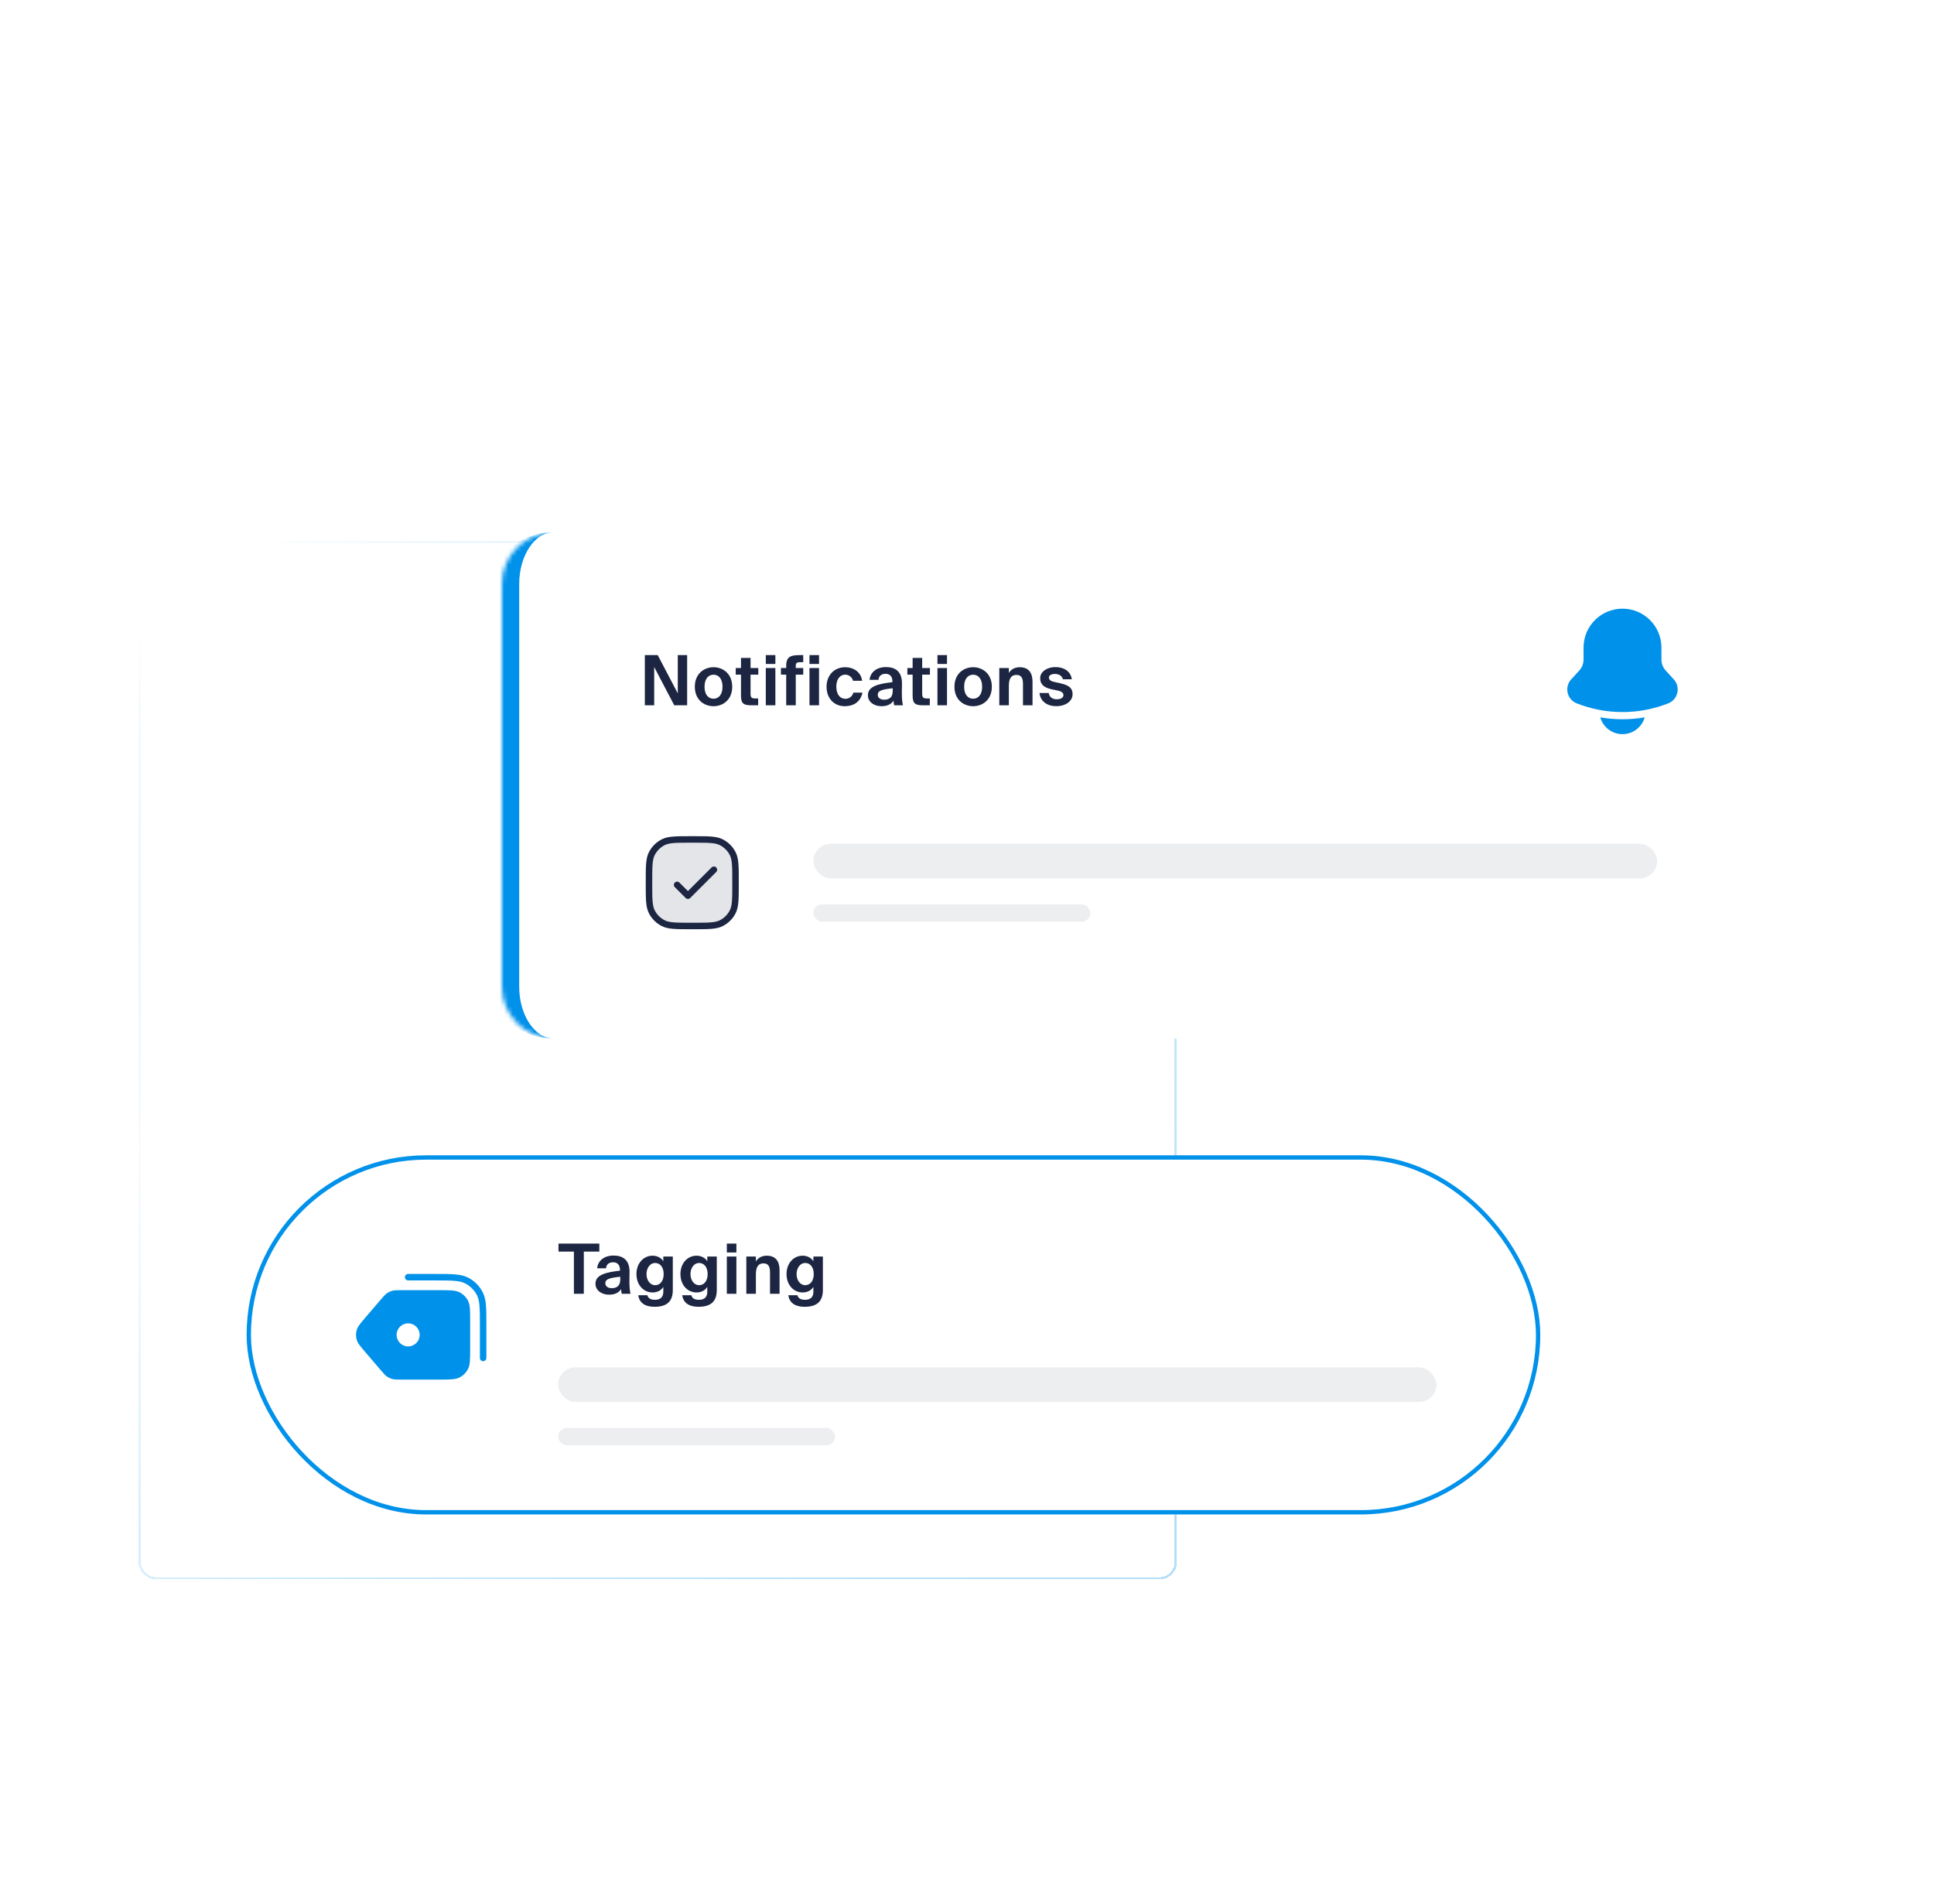 <svg width="447" height="440" viewBox="0 0 447 440" fill="none" xmlns="http://www.w3.org/2000/svg">
<g filter="url(#filter0_bd_4702_16255)">
<rect x="32" y="113" width="240" height="240" rx="4" fill="url(#paint0_linear_4702_16255)" fill-opacity="0.5" shape-rendering="crispEdges"/>
<rect x="32.25" y="113.25" width="239.5" height="239.5" rx="3.75" stroke="url(#paint1_linear_4702_16255)" stroke-opacity="0.3" stroke-width="0.5" shape-rendering="crispEdges"/>
</g>
<g filter="url(#filter1_dd_4702_16255)">
<mask id="path-3-inside-1_4702_16255" fill="white">
<path d="M116 99C116 92.373 121.373 87 128 87H403C409.627 87 415 92.373 415 99V192C415 198.627 409.627 204 403 204H128C121.373 204 116 198.627 116 192V99Z"/>
</mask>
<path d="M116 99C116 92.373 121.373 87 128 87H403C409.627 87 415 92.373 415 99V192C415 198.627 409.627 204 403 204H128C121.373 204 116 198.627 116 192V99Z" fill="white"/>
<path d="M155.84 127L151.2 118.152V127H149.04V115.4H152.016L156.656 124.248V115.4H158.816V127H155.84ZM160.595 122.712C160.595 119.688 162.739 118.2 164.915 118.2C167.091 118.2 169.235 119.688 169.235 122.712C169.235 125.736 167.091 127.208 164.915 127.208C162.739 127.208 160.595 125.736 160.595 122.712ZM162.835 122.712C162.835 124.504 163.699 125.48 164.915 125.48C166.131 125.48 166.995 124.504 166.995 122.712C166.995 120.904 166.131 119.928 164.915 119.928C163.699 119.928 162.835 120.904 162.835 122.712ZM171.264 116.056H173.472V118.392H175.264V119.912H173.472V124.36C173.472 125.24 173.776 125.416 174.56 125.416H175.232V127H173.616C171.648 127 171.264 126.392 171.264 124.68V119.912H170.048V118.392H171.264V116.056ZM179.207 115.4V117.448H176.999V115.4H179.207ZM179.207 118.392V127H176.999V118.392H179.207ZM181.714 117.912C181.714 115.736 182.738 115.4 184.898 115.4H185.65V117.032H185.218C184.13 117.032 183.922 117.16 183.922 117.976V118.392H185.65V119.912H183.922V127H181.714V119.912H180.498V118.392H181.714V117.912ZM189.3 115.4V117.448H187.092V115.4H189.3ZM189.3 118.392V127H187.092V118.392H189.3ZM199.263 121.336H197.151C196.991 120.52 196.191 119.912 195.359 119.912C194.207 119.912 193.295 120.888 193.295 122.68C193.295 124.488 194.159 125.496 195.375 125.496C196.127 125.496 196.943 125.112 197.231 124.072H199.343C198.831 126.424 197.039 127.208 195.263 127.208C192.687 127.208 191.039 125.304 191.039 122.712C191.039 120.088 192.783 118.2 195.359 118.2C197.151 118.2 198.975 119.192 199.263 121.336ZM203.703 127.208C202.055 127.208 200.599 126.248 200.599 124.68C200.599 122.648 202.887 122.04 206.263 121.656V121.512C206.263 120.184 205.543 119.72 204.647 119.72C203.799 119.72 203.095 120.168 203.047 121.112H200.983C201.143 119.416 202.551 118.168 204.759 118.168C206.807 118.168 208.471 119.048 208.471 121.96C208.471 122.232 208.439 123.368 208.439 124.152C208.439 125.512 208.535 126.28 208.695 127H206.663C206.599 126.728 206.551 126.344 206.519 125.928C205.911 126.824 204.999 127.208 203.703 127.208ZM206.327 123.064C203.863 123.32 202.871 123.608 202.871 124.568C202.871 125.192 203.367 125.704 204.359 125.704C205.735 125.704 206.327 124.952 206.327 123.704V123.064ZM210.934 116.056H213.142V118.392H214.934V119.912H213.142V124.36C213.142 125.24 213.446 125.416 214.23 125.416H214.902V127H213.286C211.318 127 210.934 126.392 210.934 124.68V119.912H209.718V118.392H210.934V116.056ZM218.877 115.4V117.448H216.669V115.4H218.877ZM218.877 118.392V127H216.669V118.392H218.877ZM220.6 122.712C220.6 119.688 222.744 118.2 224.92 118.2C227.096 118.2 229.24 119.688 229.24 122.712C229.24 125.736 227.096 127.208 224.92 127.208C222.744 127.208 220.6 125.736 220.6 122.712ZM222.84 122.712C222.84 124.504 223.704 125.48 224.92 125.48C226.136 125.48 227 124.504 227 122.712C227 120.904 226.136 119.928 224.92 119.928C223.704 119.928 222.84 120.904 222.84 122.712ZM233.173 119.528C233.669 118.664 234.613 118.2 235.669 118.2C237.733 118.2 238.645 119.464 238.645 121.576V127H236.437V122.056C236.437 120.936 236.197 119.976 234.949 119.976C233.493 119.976 233.173 121.16 233.173 122.52V127H230.965V118.392H233.173V119.528ZM245.664 120.984C245.504 120.264 244.832 119.752 243.824 119.752C243.008 119.752 242.432 120.056 242.432 120.584C242.432 121.048 242.768 121.4 243.584 121.576L244.736 121.832C246.448 122.216 247.904 122.648 247.904 124.424C247.904 126.152 246.128 127.208 244.176 127.208C242.064 127.208 240.464 126.12 240.256 124.152H242.384C242.512 124.984 243.104 125.608 244.24 125.608C245.184 125.608 245.792 125.256 245.792 124.632C245.792 123.992 245.12 123.736 244.384 123.576L243.104 123.304C241.488 122.968 240.416 122.296 240.416 120.728C240.416 119.176 242.08 118.168 243.936 118.168C245.728 118.168 247.44 119 247.728 120.984H245.664Z" fill="#1C2541"/>
<rect opacity="0.12" x="150" y="158" width="20" height="20" rx="6" fill="#1C2541"/>
<path d="M156.5 168.5L159 171L165 165M159.6 178L160.4 178C163.76 178 165.44 178 166.724 177.346C167.853 176.771 168.771 175.853 169.346 174.724C170 173.44 170 171.76 170 168.4L170 167.6C170 164.24 170 162.56 169.346 161.276C168.771 160.147 167.853 159.229 166.724 158.654C165.44 158 163.76 158 160.4 158L159.6 158C156.24 158 154.56 158 153.276 158.654C152.147 159.229 151.229 160.147 150.654 161.276C150 162.56 150 164.24 150 167.6L150 168.4C150 171.76 150 173.44 150.654 174.724C151.229 175.853 152.147 176.771 153.276 177.346C154.56 178 156.24 178 159.6 178Z" stroke="#1C2541" stroke-width="1.5" stroke-linecap="round" stroke-linejoin="round"/>
<g opacity="0.08">
<rect x="188" y="159" width="195" height="8" rx="4" fill="#1C2541"/>
</g>
<g opacity="0.08">
<rect x="188" y="173" width="64" height="4" rx="2" fill="#1C2541"/>
</g>
<path d="M375 104.667C370.029 104.667 366 108.696 366 113.667L366 116.426C366 117.366 365.648 118.273 365.013 118.967L363.145 121.007C361.512 122.791 362.172 125.658 364.422 126.547C371.218 129.235 378.782 129.235 385.578 126.547C387.828 125.658 388.488 122.791 386.855 121.007L384.987 118.967C384.352 118.273 384 117.366 384 116.426L384 113.667C384 108.696 379.971 104.667 375 104.667Z" fill="#0091EA"/>
<path d="M369.866 129.784C370.498 132.025 372.557 133.667 375 133.667C377.443 133.667 379.502 132.025 380.134 129.784C376.737 130.373 373.263 130.373 369.866 129.784Z" fill="#0091EA"/>
<path d="M116 87H415H116ZM415 204H116H415ZM128 204C119.163 204 112 196.837 112 188V103C112 94.163 119.163 87 128 87C123.582 87 120 92.373 120 99V192C120 198.627 123.582 204 128 204ZM415 87V204V87Z" fill="#0091EA" mask="url(#path-3-inside-1_4702_16255)"/>
</g>
<g filter="url(#filter2_dd_4702_16255)">
<rect x="57" y="231" width="299" height="83" rx="41.5" fill="white"/>
<path fill-rule="evenodd" clip-rule="evenodd" d="M94.333 258.417C93.919 258.417 93.583 258.752 93.583 259.167C93.583 259.581 93.919 259.917 94.333 259.917L95.667 259.917L100.467 259.917C102.439 259.917 103.874 259.917 105.003 260.01C106.124 260.101 106.879 260.279 107.504 260.598C108.68 261.197 109.636 262.153 110.235 263.329C110.554 263.955 110.732 264.709 110.824 265.83C110.916 266.96 110.917 268.394 110.917 270.367L110.917 277.833C110.917 278.248 111.252 278.583 111.667 278.583C112.081 278.583 112.417 278.248 112.417 277.833L112.417 270.367L112.417 270.332C112.417 268.401 112.417 266.906 112.319 265.708C112.22 264.494 112.016 263.52 111.572 262.648C110.829 261.19 109.643 260.004 108.185 259.261C107.313 258.817 106.339 258.614 105.125 258.515C103.928 258.417 102.432 258.417 100.501 258.417L100.467 258.417L95.667 258.417L94.333 258.417ZM90.691 282.7C91.194 282.833 91.735 282.833 92.818 282.833L101.467 282.833C103.988 282.833 105.248 282.833 106.21 282.343C107.057 281.911 107.745 281.223 108.177 280.376C108.667 279.414 108.667 278.154 108.667 275.633L108.667 269.367C108.667 266.846 108.667 265.586 108.177 264.624C107.745 263.777 107.057 263.089 106.21 262.657C105.248 262.167 103.988 262.167 101.467 262.167L92.818 262.167C91.735 262.167 91.194 262.167 90.691 262.3C90.245 262.418 89.823 262.612 89.444 262.873C89.015 263.169 88.663 263.58 87.958 264.402L84.587 268.335C83.32 269.813 82.686 270.552 82.445 271.381C82.232 272.112 82.232 272.888 82.445 273.619C82.686 274.448 83.32 275.187 84.587 276.665L87.958 280.598C88.663 281.42 89.015 281.831 89.444 282.127C89.823 282.388 90.245 282.582 90.691 282.7ZM97 272.5C97 273.973 95.806 275.167 94.334 275.167C92.861 275.167 91.667 273.973 91.667 272.5C91.667 271.027 92.861 269.833 94.334 269.833C95.806 269.833 97 271.027 97 272.5Z" fill="#0091EA"/>
<path d="M132.648 253.256H129.08V251.4H138.52V253.256H134.936V263H132.648V253.256ZM140.736 263.208C139.088 263.208 137.632 262.248 137.632 260.68C137.632 258.648 139.92 258.04 143.296 257.656V257.512C143.296 256.184 142.576 255.72 141.68 255.72C140.832 255.72 140.128 256.168 140.08 257.112H138.016C138.176 255.416 139.584 254.168 141.792 254.168C143.84 254.168 145.504 255.048 145.504 257.96C145.504 258.232 145.472 259.368 145.472 260.152C145.472 261.512 145.568 262.28 145.728 263H143.696C143.632 262.728 143.584 262.344 143.552 261.928C142.944 262.824 142.032 263.208 140.736 263.208ZM143.36 259.064C140.896 259.32 139.904 259.608 139.904 260.568C139.904 261.192 140.4 261.704 141.392 261.704C142.768 261.704 143.36 260.952 143.36 259.704V259.064ZM155.503 254.392V262.136C155.503 264.952 153.919 266.008 151.279 266.008C149.439 266.008 147.807 265.352 147.519 263.336H149.615C149.807 264.056 150.383 264.392 151.391 264.392C152.543 264.392 153.311 263.848 153.311 262.552V261.4C152.751 262.344 151.743 262.696 150.847 262.696C148.719 262.696 147.103 260.952 147.103 258.44C147.103 255.992 148.687 254.2 150.847 254.2C151.935 254.2 152.927 254.76 153.311 255.512V254.392H155.503ZM153.391 258.44C153.391 256.936 152.639 255.88 151.407 255.88C150.271 255.88 149.423 257.016 149.423 258.456C149.423 259.88 150.271 261.016 151.407 261.016C152.639 261.016 153.391 259.96 153.391 258.44ZM165.667 254.392V262.136C165.667 264.952 164.083 266.008 161.443 266.008C159.603 266.008 157.971 265.352 157.683 263.336H159.779C159.971 264.056 160.547 264.392 161.555 264.392C162.707 264.392 163.475 263.848 163.475 262.552V261.4C162.915 262.344 161.907 262.696 161.011 262.696C158.883 262.696 157.267 260.952 157.267 258.44C157.267 255.992 158.851 254.2 161.011 254.2C162.099 254.2 163.091 254.76 163.475 255.512V254.392H165.667ZM163.555 258.44C163.555 256.936 162.803 255.88 161.571 255.88C160.435 255.88 159.587 257.016 159.587 258.456C159.587 259.88 160.435 261.016 161.571 261.016C162.803 261.016 163.555 259.96 163.555 258.44ZM170.199 251.4V253.448H167.991V251.4H170.199ZM170.199 254.392V263H167.991V254.392H170.199ZM174.706 255.528C175.202 254.664 176.146 254.2 177.202 254.2C179.266 254.2 180.178 255.464 180.178 257.576V263H177.97V258.056C177.97 256.936 177.73 255.976 176.482 255.976C175.026 255.976 174.706 257.16 174.706 258.52V263H172.498V254.392H174.706V255.528ZM190.189 254.392V262.136C190.189 264.952 188.605 266.008 185.965 266.008C184.125 266.008 182.493 265.352 182.205 263.336H184.301C184.493 264.056 185.069 264.392 186.077 264.392C187.229 264.392 187.997 263.848 187.997 262.552V261.4C187.437 262.344 186.429 262.696 185.533 262.696C183.405 262.696 181.789 260.952 181.789 258.44C181.789 255.992 183.373 254.2 185.533 254.2C186.621 254.2 187.613 254.76 187.997 255.512V254.392H190.189ZM188.077 258.44C188.077 256.936 187.325 255.88 186.093 255.88C184.957 255.88 184.109 257.016 184.109 258.456C184.109 259.88 184.957 261.016 186.093 261.016C187.325 261.016 188.077 259.96 188.077 258.44Z" fill="#1C2541"/>
<g opacity="0.08">
<rect x="129" y="280" width="203" height="8" rx="4" fill="#1C2541"/>
</g>
<g opacity="0.08">
<rect x="129" y="294" width="64" height="4" rx="2" fill="#1C2541"/>
</g>
<rect x="57.5" y="231.5" width="298" height="82" rx="41" stroke="#0091EA"/>
</g>
<defs>
<filter id="filter0_bd_4702_16255" x="0" y="93" width="304" height="304" filterUnits="userSpaceOnUse" color-interpolation-filters="sRGB">
<feFlood flood-opacity="0" result="BackgroundImageFix"/>
<feGaussianBlur in="BackgroundImageFix" stdDeviation="2"/>
<feComposite in2="SourceAlpha" operator="in" result="effect1_backgroundBlur_4702_16255"/>
<feColorMatrix in="SourceAlpha" type="matrix" values="0 0 0 0 0 0 0 0 0 0 0 0 0 0 0 0 0 0 127 0" result="hardAlpha"/>
<feOffset dy="12"/>
<feGaussianBlur stdDeviation="16"/>
<feComposite in2="hardAlpha" operator="out"/>
<feColorMatrix type="matrix" values="0 0 0 0 0 0 0 0 0 0.384 0 0 0 0 0.627 0 0 0 0.06 0"/>
<feBlend mode="normal" in2="effect1_backgroundBlur_4702_16255" result="effect2_dropShadow_4702_16255"/>
<feBlend mode="normal" in="SourceGraphic" in2="effect2_dropShadow_4702_16255" result="shape"/>
</filter>
<filter id="filter1_dd_4702_16255" x="84" y="75" width="363" height="185" filterUnits="userSpaceOnUse" color-interpolation-filters="sRGB">
<feFlood flood-opacity="0" result="BackgroundImageFix"/>
<feColorMatrix in="SourceAlpha" type="matrix" values="0 0 0 0 0 0 0 0 0 0 0 0 0 0 0 0 0 0 127 0" result="hardAlpha"/>
<feOffset dy="24"/>
<feGaussianBlur stdDeviation="16"/>
<feColorMatrix type="matrix" values="0 0 0 0 0.082 0 0 0 0 0.082 0 0 0 0 0.133 0 0 0 0.04 0"/>
<feBlend mode="normal" in2="BackgroundImageFix" result="effect1_dropShadow_4702_16255"/>
<feColorMatrix in="SourceAlpha" type="matrix" values="0 0 0 0 0 0 0 0 0 0 0 0 0 0 0 0 0 0 127 0" result="hardAlpha"/>
<feOffset dy="12"/>
<feGaussianBlur stdDeviation="12"/>
<feColorMatrix type="matrix" values="0 0 0 0 0 0 0 0 0 0.384 0 0 0 0 0.627 0 0 0 0.04 0"/>
<feBlend mode="normal" in2="effect1_dropShadow_4702_16255" result="effect2_dropShadow_4702_16255"/>
<feBlend mode="normal" in="SourceGraphic" in2="effect2_dropShadow_4702_16255" result="shape"/>
</filter>
<filter id="filter2_dd_4702_16255" x="25" y="219" width="363" height="151" filterUnits="userSpaceOnUse" color-interpolation-filters="sRGB">
<feFlood flood-opacity="0" result="BackgroundImageFix"/>
<feColorMatrix in="SourceAlpha" type="matrix" values="0 0 0 0 0 0 0 0 0 0 0 0 0 0 0 0 0 0 127 0" result="hardAlpha"/>
<feOffset dy="24"/>
<feGaussianBlur stdDeviation="16"/>
<feColorMatrix type="matrix" values="0 0 0 0 0.082 0 0 0 0 0.082 0 0 0 0 0.133 0 0 0 0.04 0"/>
<feBlend mode="normal" in2="BackgroundImageFix" result="effect1_dropShadow_4702_16255"/>
<feColorMatrix in="SourceAlpha" type="matrix" values="0 0 0 0 0 0 0 0 0 0 0 0 0 0 0 0 0 0 127 0" result="hardAlpha"/>
<feOffset dy="12"/>
<feGaussianBlur stdDeviation="12"/>
<feColorMatrix type="matrix" values="0 0 0 0 0 0 0 0 0 0.384 0 0 0 0 0.627 0 0 0 0.04 0"/>
<feBlend mode="normal" in2="effect1_dropShadow_4702_16255" result="effect2_dropShadow_4702_16255"/>
<feBlend mode="normal" in="SourceGraphic" in2="effect2_dropShadow_4702_16255" result="shape"/>
</filter>
<linearGradient id="paint0_linear_4702_16255" x1="64.351" y1="113" x2="183.223" y2="277.013" gradientUnits="userSpaceOnUse">
<stop stop-color="white" stop-opacity="0.4"/>
<stop offset="1" stop-color="white" stop-opacity="0.1"/>
</linearGradient>
<linearGradient id="paint1_linear_4702_16255" x1="55.699" y1="115.257" x2="237.392" y2="353" gradientUnits="userSpaceOnUse">
<stop stop-color="white"/>
<stop offset="0.318" stop-color="#0091EA" stop-opacity="0.08"/>
<stop offset="0.672" stop-color="#0091EA" stop-opacity="0.69"/>
<stop offset="1" stop-color="#0091EA"/>
</linearGradient>
</defs>
</svg>
